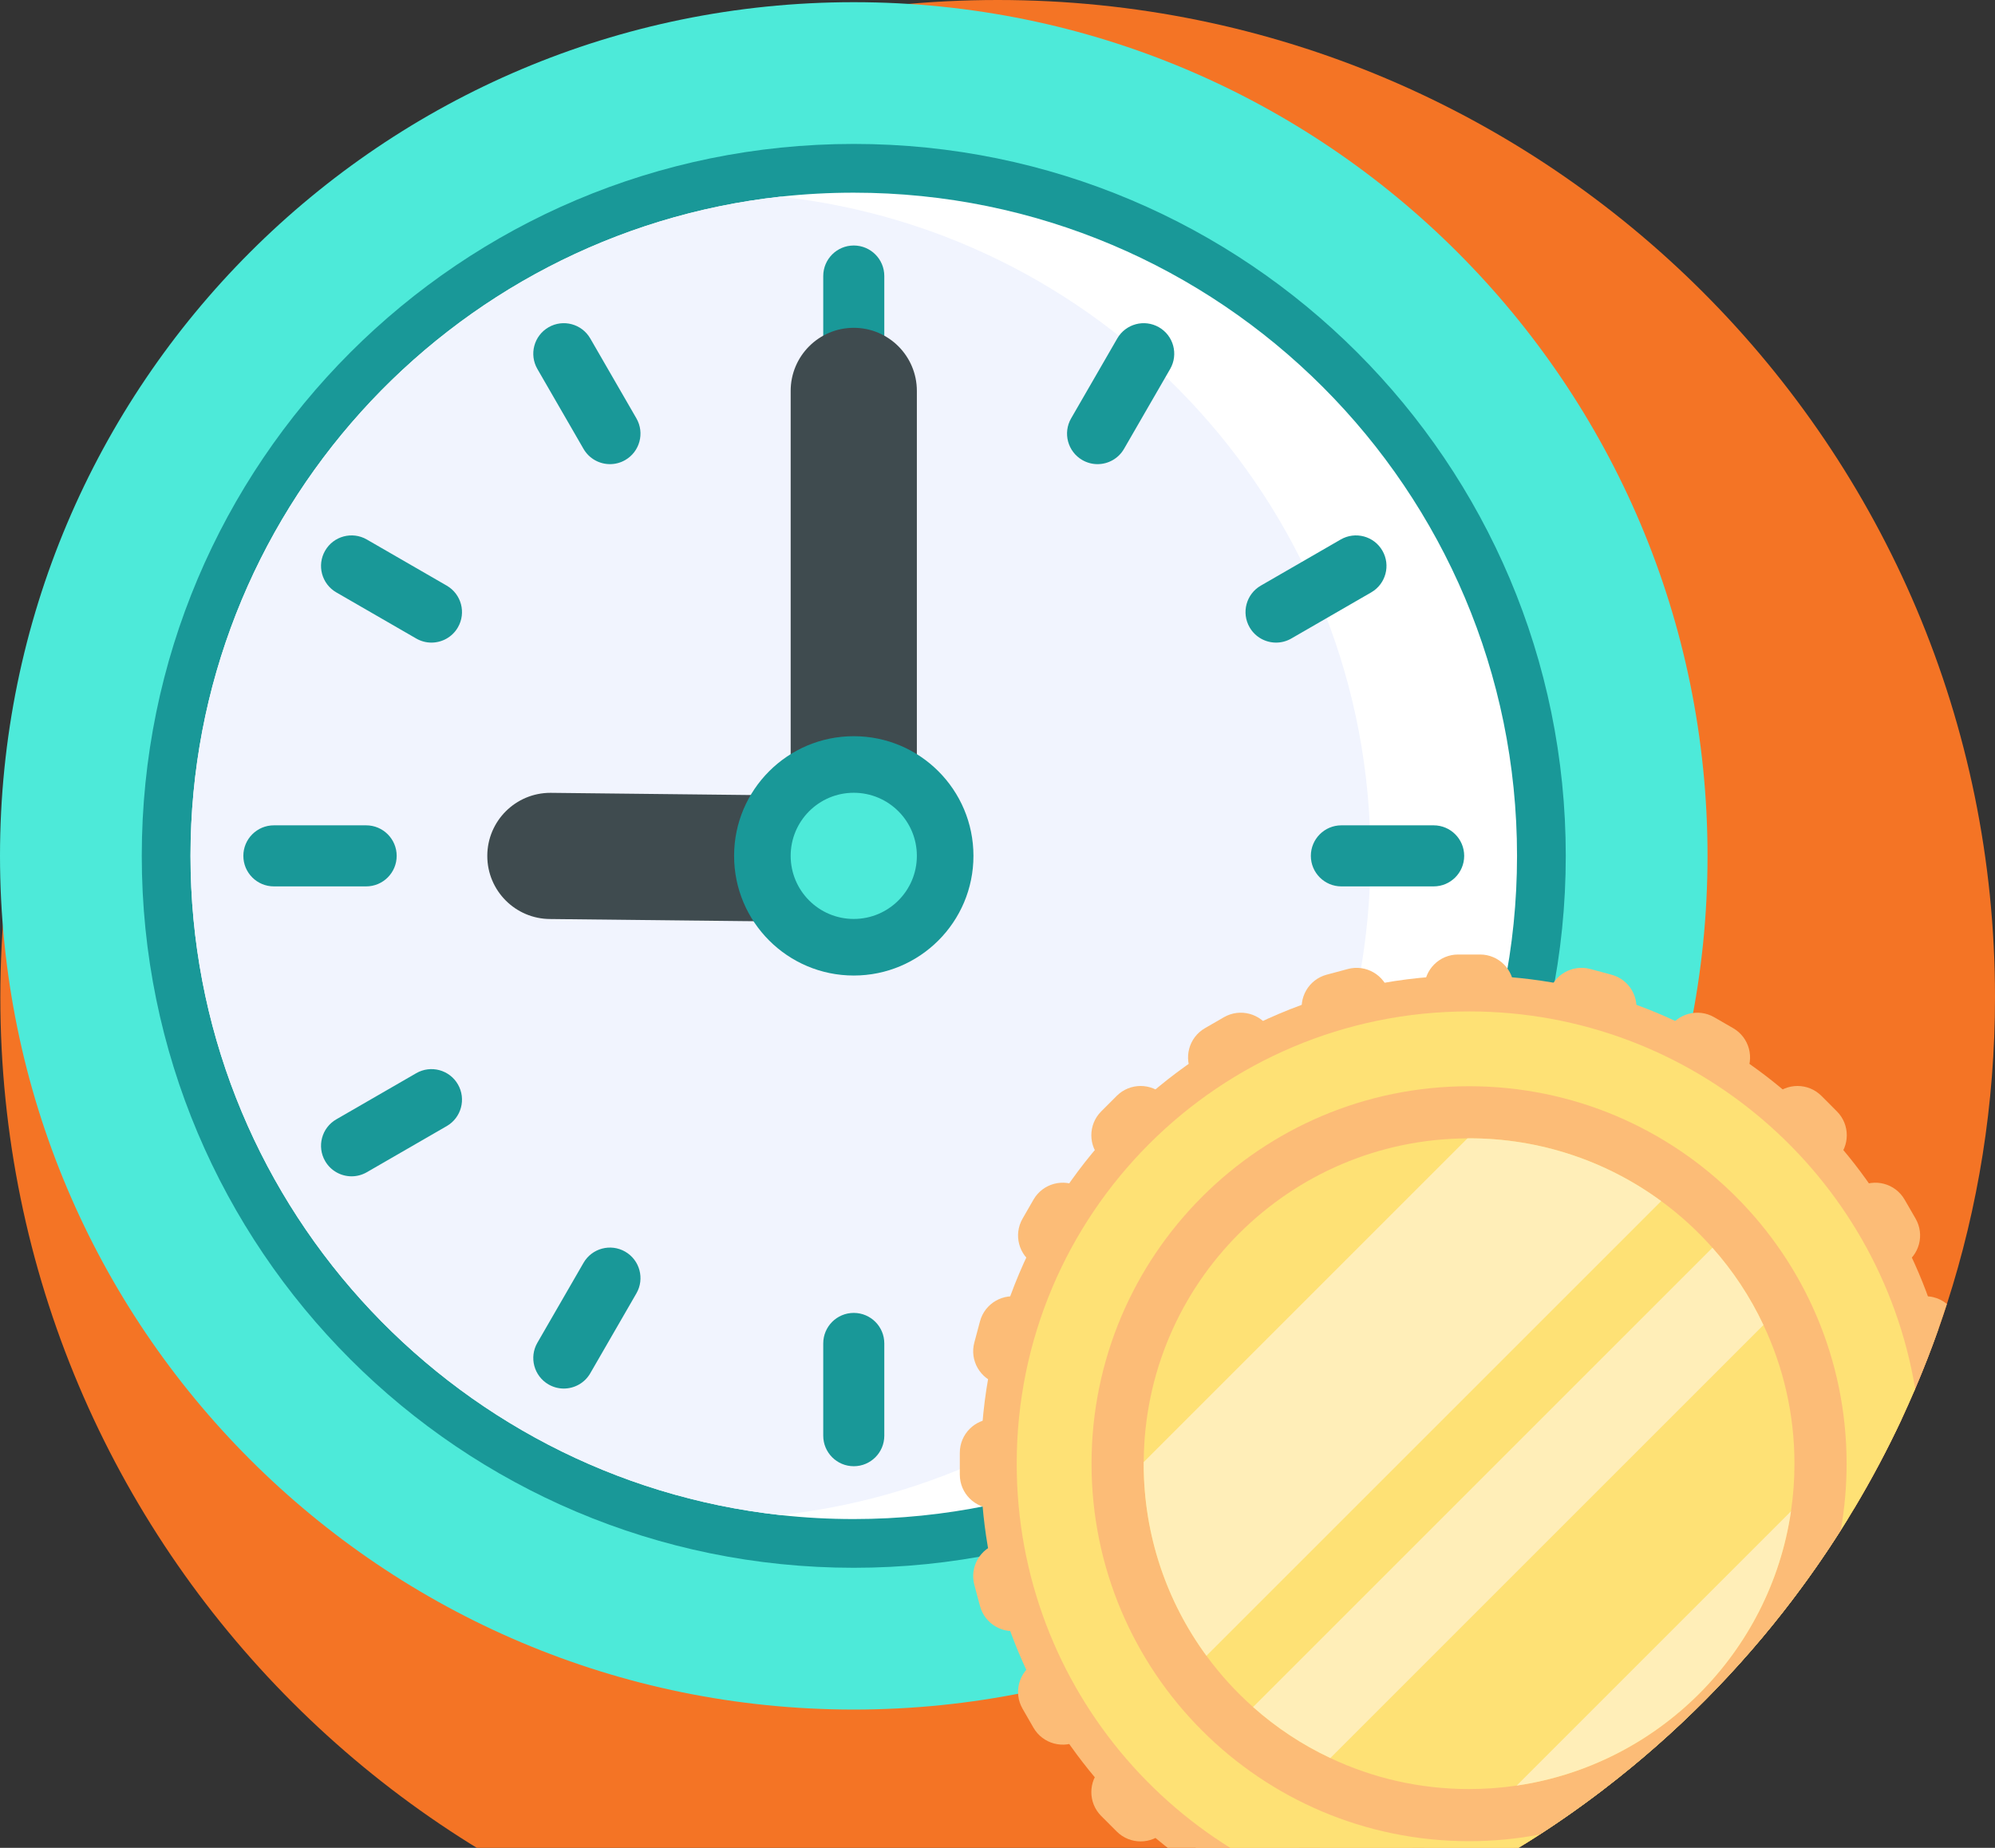 <svg width="190" height="176" viewBox="0 0 190 176" fill="none" xmlns="http://www.w3.org/2000/svg">
<rect x="0" y="0" width="190" height="176" fill="#333333" stroke="none"/>
<g id="time-is-money_1573392" clip-path="url(#clip0_107_855)">
<path id="Vector" d="M190 94.984C190 105.176 188.396 114.997 185.421 124.2C185.166 124.995 184.898 125.782 184.619 126.566C183.944 128.5 183.2 130.403 182.397 132.276C182.371 132.338 182.348 132.396 182.32 132.459C181.932 133.362 181.529 134.261 181.119 135.149C179.75 138.076 178.238 140.919 176.59 143.67C176.393 144.005 176.19 144.338 175.986 144.667C175.761 145.031 175.535 145.396 175.307 145.756C173.923 147.943 172.45 150.067 170.895 152.127C170.853 152.185 170.806 152.246 170.763 152.305C165.623 159.085 159.594 165.157 152.845 170.339C152.782 170.39 152.716 170.441 152.65 170.491C150.701 171.98 148.692 173.399 146.626 174.736C146.156 175.043 145.684 175.345 145.207 175.639C144.862 175.856 144.517 176.067 144.172 176.275C141.419 177.942 138.576 179.477 135.65 180.862C134.848 181.242 134.038 181.614 133.219 181.971C133.107 182.021 132.991 182.071 132.878 182.122C131.125 182.885 129.35 183.594 127.544 184.249C126.675 184.571 125.798 184.874 124.918 185.166C115.518 188.282 105.465 189.968 95.016 189.968C42.557 189.968 0.032 147.443 0.032 94.984C0.032 42.526 42.557 0 95.016 0C147.474 0 190 42.526 190 94.984Z" fill="#F47425"/>
<path id="Vector_2" d="M162.622 81.518C162.622 126.424 126.218 162.829 81.31 162.829C36.403 162.829 0 126.424 0 81.518C0 36.611 36.403 0.208 81.31 0.208C126.218 0.208 162.622 36.611 162.622 81.518Z" fill="#4DEAD9"/>
<path id="Vector_3" d="M149.121 81.518C149.121 118.968 118.761 149.326 81.311 149.326C43.862 149.326 13.502 118.968 13.502 81.518C13.502 44.069 43.862 13.709 81.311 13.709C118.761 13.709 149.121 44.069 149.121 81.518Z" fill="#199898"/>
<path id="Vector_4" d="M144.479 81.519C144.479 116.403 116.198 144.685 81.309 144.685C78.952 144.685 76.623 144.557 74.331 144.305C42.73 140.832 18.144 114.046 18.144 81.519C18.144 48.988 42.73 22.205 74.331 18.732C76.623 18.48 78.952 18.352 81.309 18.352C116.198 18.352 144.479 46.631 144.479 81.519Z" fill="white"/>
<path id="Vector_5" d="M130.523 81.519C130.523 114.046 105.936 140.831 74.331 144.305C42.73 140.831 18.144 114.046 18.144 81.519C18.144 48.987 42.73 22.205 74.331 18.731C105.936 22.205 130.523 48.987 130.523 81.519Z" fill="#F1F4FE"/>
<g id="Group">
<path id="Vector_6" d="M81.311 139.653C79.705 139.653 78.404 138.352 78.404 136.746V127.958C78.404 126.352 79.705 125.05 81.311 125.05C82.918 125.05 84.219 126.352 84.219 127.958V136.746C84.219 138.352 82.918 139.653 81.311 139.653Z" fill="#199898"/>
<path id="Vector_7" d="M81.311 37.986C79.705 37.986 78.404 36.685 78.404 35.079V26.291C78.404 24.685 79.705 23.383 81.311 23.383C82.918 23.383 84.219 24.685 84.219 26.291V35.079C84.219 36.685 82.918 37.986 81.311 37.986Z" fill="#199898"/>
<path id="Vector_8" d="M34.871 84.426H26.084C24.477 84.426 23.176 83.124 23.176 81.518C23.176 79.913 24.477 78.61 26.084 78.61H34.871C36.477 78.61 37.779 79.913 37.779 81.518C37.779 83.124 36.477 84.426 34.871 84.426Z" fill="#199898"/>
<path id="Vector_9" d="M33.485 112.04C32.48 112.04 31.503 111.518 30.964 110.586C30.161 109.196 30.638 107.417 32.028 106.614L39.639 102.22C41.029 101.417 42.807 101.893 43.61 103.284C44.413 104.675 43.937 106.453 42.547 107.256L34.936 111.65C34.478 111.914 33.978 112.04 33.485 112.04Z" fill="#199898"/>
<path id="Vector_10" d="M53.694 132.255C53.201 132.255 52.701 132.13 52.243 131.865C50.853 131.062 50.376 129.283 51.179 127.893L55.573 120.282C56.376 118.891 58.154 118.415 59.545 119.218C60.936 120.022 61.412 121.8 60.609 123.19L56.215 130.801C55.677 131.733 54.699 132.255 53.694 132.255Z" fill="#199898"/>
<path id="Vector_11" d="M58.094 44.208C57.089 44.208 56.112 43.686 55.573 42.754L51.179 35.144C50.376 33.752 50.853 31.975 52.243 31.172C53.633 30.369 55.412 30.846 56.215 32.236L60.609 39.846C61.412 41.236 60.935 43.015 59.545 43.818C59.087 44.082 58.587 44.208 58.094 44.208Z" fill="#199898"/>
<path id="Vector_12" d="M41.09 61.206C40.597 61.206 40.097 61.08 39.639 60.816L32.028 56.422C30.638 55.619 30.161 53.841 30.964 52.45C31.766 51.059 33.544 50.583 34.936 51.386L42.547 55.78C43.937 56.583 44.413 58.362 43.61 59.752C43.073 60.684 42.094 61.206 41.09 61.206Z" fill="#199898"/>
<path id="Vector_13" d="M127.751 84.426H136.538C138.144 84.426 139.446 83.124 139.446 81.518C139.446 79.913 138.144 78.61 136.538 78.61H127.751C126.145 78.61 124.843 79.913 124.843 81.518C124.843 83.124 126.145 84.426 127.751 84.426Z" fill="#199898"/>
<path id="Vector_14" d="M129.136 112.04C130.141 112.04 131.118 111.518 131.657 110.586C132.46 109.196 131.983 107.417 130.593 106.614L122.983 102.22C121.593 101.417 119.814 101.893 119.011 103.284C118.208 104.675 118.685 106.453 120.075 107.256L127.685 111.65C128.144 111.914 128.644 112.04 129.136 112.04Z" fill="#199898"/>
<path id="Vector_15" d="M108.927 132.255C109.42 132.255 109.92 132.13 110.378 131.865C111.769 131.062 112.245 129.283 111.442 127.893L107.049 120.282C106.246 118.891 104.467 118.415 103.077 119.218C101.685 120.022 101.21 121.8 102.011 123.19L106.407 130.801C106.944 131.733 107.923 132.255 108.927 132.255Z" fill="#199898"/>
<path id="Vector_16" d="M104.528 44.208C105.533 44.208 106.51 43.686 107.049 42.754L111.443 35.144C112.246 33.752 111.769 31.975 110.379 31.172C108.989 30.369 107.21 30.846 106.407 32.236L102.013 39.846C101.21 41.236 101.687 43.015 103.077 43.818C103.535 44.082 104.035 44.208 104.528 44.208Z" fill="#199898"/>
<path id="Vector_17" d="M121.532 61.206C122.025 61.206 122.525 61.08 122.983 60.816L130.593 56.422C131.983 55.619 132.46 53.841 131.657 52.45C130.856 51.059 129.077 50.583 127.685 51.386L120.075 55.78C118.685 56.583 118.208 58.362 119.011 59.752C119.549 60.684 120.527 61.206 121.532 61.206Z" fill="#199898"/>
</g>
<path id="Vector_18" d="M87.32 81.625V37.233C87.32 33.913 84.63 31.223 81.31 31.223C77.992 31.223 75.302 33.913 75.302 37.233V81.625" fill="#3F4B4F"/>
<path id="Vector_19" d="M83.545 75.856L52.425 75.515C49.105 75.512 46.412 78.2 46.409 81.518C46.405 84.836 49.092 87.531 52.41 87.534L83.532 87.874" fill="#3F4B4F"/>
<path id="Vector_20" d="M92.709 81.518C92.709 87.813 87.606 92.916 81.311 92.916C75.017 92.916 69.914 87.813 69.914 81.518C69.914 75.224 75.017 70.121 81.311 70.121C87.606 70.121 92.709 75.224 92.709 81.518Z" fill="#199898"/>
<path id="Vector_21" d="M87.32 81.517C87.32 84.837 84.63 87.527 81.31 87.527C77.992 87.527 75.302 84.837 75.302 81.517C75.302 78.199 77.992 75.509 81.31 75.509C84.63 75.509 87.32 78.199 87.32 81.517Z" fill="#4DEAD9"/>
<path id="Vector_22" d="M182.32 132.459L172.275 135.149H181.119C179.75 138.076 178.238 140.918 176.59 143.67H172.275L175.986 144.667C174.407 147.237 172.705 149.726 170.895 152.127L170.069 151.905L170.763 152.305C165.623 159.085 159.594 165.157 152.845 170.339L152.402 169.572L152.65 170.491C150.258 172.321 147.772 174.043 145.207 175.639L144.172 171.779V176.275C141.419 177.942 138.576 179.477 135.65 180.862V171.779L132.878 182.121C130.285 183.254 127.629 184.27 124.918 185.166C124.128 184.381 123.767 183.203 124.078 182.048L127.419 169.572L120.961 180.757C120.072 182.297 118.102 182.823 116.564 181.936L114.757 180.892C113.219 180.001 112.691 178.035 113.578 176.496L120.038 165.312L110.904 174.446C109.647 175.701 107.612 175.701 106.356 174.446L104.879 172.969C103.622 171.712 103.622 169.672 104.879 168.417L114.013 159.283L102.824 165.741C101.289 166.63 99.32 166.102 98.431 164.567L97.389 162.756C96.501 161.217 97.028 159.251 98.563 158.364L109.753 151.905L97.272 155.248C95.558 155.709 93.794 154.688 93.333 152.972L92.794 150.955C92.333 149.238 93.352 147.473 95.07 147.017L107.546 143.67H94.628C92.852 143.67 91.411 142.232 91.411 140.456V138.367C91.411 136.591 92.852 135.149 94.628 135.149H107.546L95.07 131.808C93.352 131.345 92.333 129.581 92.794 127.868L93.333 125.849C93.794 124.135 95.558 123.115 97.272 123.577L109.753 126.918L98.563 120.459C97.028 119.572 96.501 117.606 97.389 116.067L98.431 114.256C99.32 112.717 101.289 112.191 102.824 113.082L114.013 119.54L104.879 110.403C103.622 109.146 103.622 107.111 104.879 105.854L106.356 104.377C107.612 103.122 109.647 103.122 110.904 104.377L120.038 113.513L113.578 102.328C112.691 100.788 113.219 98.818 114.757 97.931L116.564 96.887C118.102 96 120.072 96.528 120.961 98.066L127.419 109.251L124.078 96.776C123.617 95.058 124.636 93.294 126.349 92.836L128.37 92.294C130.083 91.835 131.847 92.852 132.308 94.569L135.65 107.046V94.127C135.65 92.352 137.092 90.914 138.868 90.914H140.958C142.734 90.914 144.172 92.352 144.172 94.127V107.046L147.517 94.569C147.974 92.852 149.738 91.835 151.456 92.294L153.472 92.836C155.19 93.294 156.205 95.058 155.748 96.776L152.402 109.251L158.86 98.066C159.753 96.528 161.719 96 163.257 96.887L165.065 97.931C166.603 98.818 167.13 100.788 166.243 102.328L159.784 113.513L168.918 104.377C170.174 103.122 172.21 103.122 173.469 104.377L174.942 105.854C176.199 107.111 176.199 109.146 174.942 110.403L165.808 119.54L176.998 113.082C178.537 112.191 180.501 112.717 181.39 114.256L182.436 116.067C183.325 117.606 182.797 119.572 181.258 120.459L170.069 126.918L182.549 123.577C183.592 123.297 184.65 123.561 185.421 124.2C184.515 127.015 183.479 129.768 182.32 132.459Z" fill="#FCBC77"/>
<path id="Vector_23" d="M184.619 126.566C183.944 128.5 183.2 130.403 182.397 132.276C182.371 132.338 182.348 132.396 182.32 132.459C181.932 133.362 181.529 134.26 181.119 135.149C179.75 138.076 178.238 140.918 176.59 143.67C176.393 144.005 176.19 144.338 175.986 144.667C174.407 147.237 172.705 149.726 170.895 152.127C170.853 152.185 170.806 152.245 170.763 152.305C165.623 159.085 159.594 165.157 152.845 170.339C152.782 170.39 152.716 170.441 152.65 170.491C150.259 172.321 147.772 174.043 145.207 175.639C144.862 175.856 144.517 176.067 144.172 176.275C141.419 177.942 138.576 179.477 135.65 180.862C134.848 181.242 134.038 181.614 133.219 181.971C133.107 182.021 132.991 182.071 132.878 182.121C131.125 182.885 129.35 183.594 127.544 184.249C107.864 178.838 93.407 160.81 93.407 139.409C93.407 113.729 114.226 92.907 139.911 92.907C161.141 92.907 179.049 107.13 184.619 126.566Z" fill="#FCBC77"/>
<path id="Vector_24" d="M182.397 132.276C182.371 132.338 182.347 132.396 182.32 132.459C181.931 133.362 181.528 134.26 181.118 135.149C179.75 138.076 178.238 140.918 176.59 143.67C176.392 144.005 176.19 144.338 175.985 144.667C174.407 147.237 172.705 149.726 170.894 152.127C170.852 152.185 170.806 152.245 170.762 152.305C165.622 159.085 159.593 165.157 152.844 170.339C152.782 170.39 152.715 170.441 152.65 170.491C150.258 172.321 147.772 174.043 145.206 175.639C144.861 175.856 144.516 176.066 144.171 176.275C141.418 177.942 138.576 179.477 135.649 180.862C134.847 181.241 134.037 181.614 133.218 181.971C112.605 178.757 96.829 160.927 96.829 139.409C96.829 115.622 116.117 96.334 139.911 96.334C161.272 96.334 179 111.88 182.397 132.276Z" fill="#FEE175"/>
<path id="Vector_25" d="M175.866 139.41C175.866 141.574 175.676 143.695 175.308 145.756C173.923 147.943 172.45 150.067 170.895 152.127C170.853 152.185 170.807 152.246 170.763 152.305C165.623 159.085 159.594 165.157 152.845 170.339C152.782 170.39 152.716 170.441 152.651 170.492C150.701 171.98 148.692 173.4 146.626 174.736C144.45 175.151 142.206 175.365 139.912 175.365C120.054 175.365 103.956 159.268 103.956 139.41C103.956 119.556 120.054 103.46 139.912 103.46C159.768 103.46 175.866 119.556 175.866 139.41Z" fill="#FCBC77"/>
<path id="Vector_26" d="M170.9 139.413C170.9 140.952 170.789 142.467 170.568 143.948C168.591 157.431 157.928 168.094 144.445 170.071C142.965 170.29 141.453 170.402 139.911 170.402C135.187 170.402 130.709 169.344 126.701 167.448C124.012 166.186 121.535 164.54 119.343 162.59C117.692 161.127 116.203 159.489 114.9 157.708C111.141 152.581 108.922 146.256 108.922 139.413C108.922 139.359 108.922 139.31 108.926 139.256C109.006 122.261 122.767 108.504 139.757 108.425C139.807 108.42 139.86 108.42 139.911 108.42C146.757 108.42 153.082 110.64 158.209 114.401C159.991 115.702 161.629 117.195 163.087 118.844C165.041 121.042 166.683 123.515 167.946 126.204C169.842 130.212 170.9 134.688 170.9 139.413Z" fill="#FEE175"/>
<path id="Vector_27" d="M158.209 114.401L114.9 157.708C111.141 152.581 108.922 146.256 108.922 139.413C108.922 139.359 108.922 139.31 108.925 139.256L139.756 108.425C139.807 108.42 139.86 108.42 139.911 108.42C146.757 108.42 153.082 110.64 158.209 114.401Z" fill="#FFEEB8"/>
<path id="Vector_28" d="M167.946 126.204L126.701 167.447C124.012 166.186 121.535 164.54 119.342 162.59L163.087 118.844C165.041 121.04 166.684 123.515 167.946 126.204Z" fill="#FFEEB8"/>
<path id="Vector_29" d="M170.568 143.948C168.591 157.431 157.928 168.094 144.445 170.071L170.568 143.948Z" fill="#FFEEB8"/>
</g>
<defs>
<clipPath id="clip0_107_855">
<rect width="190" height="190" fill="white"/>
</clipPath>
</defs>
</svg>
